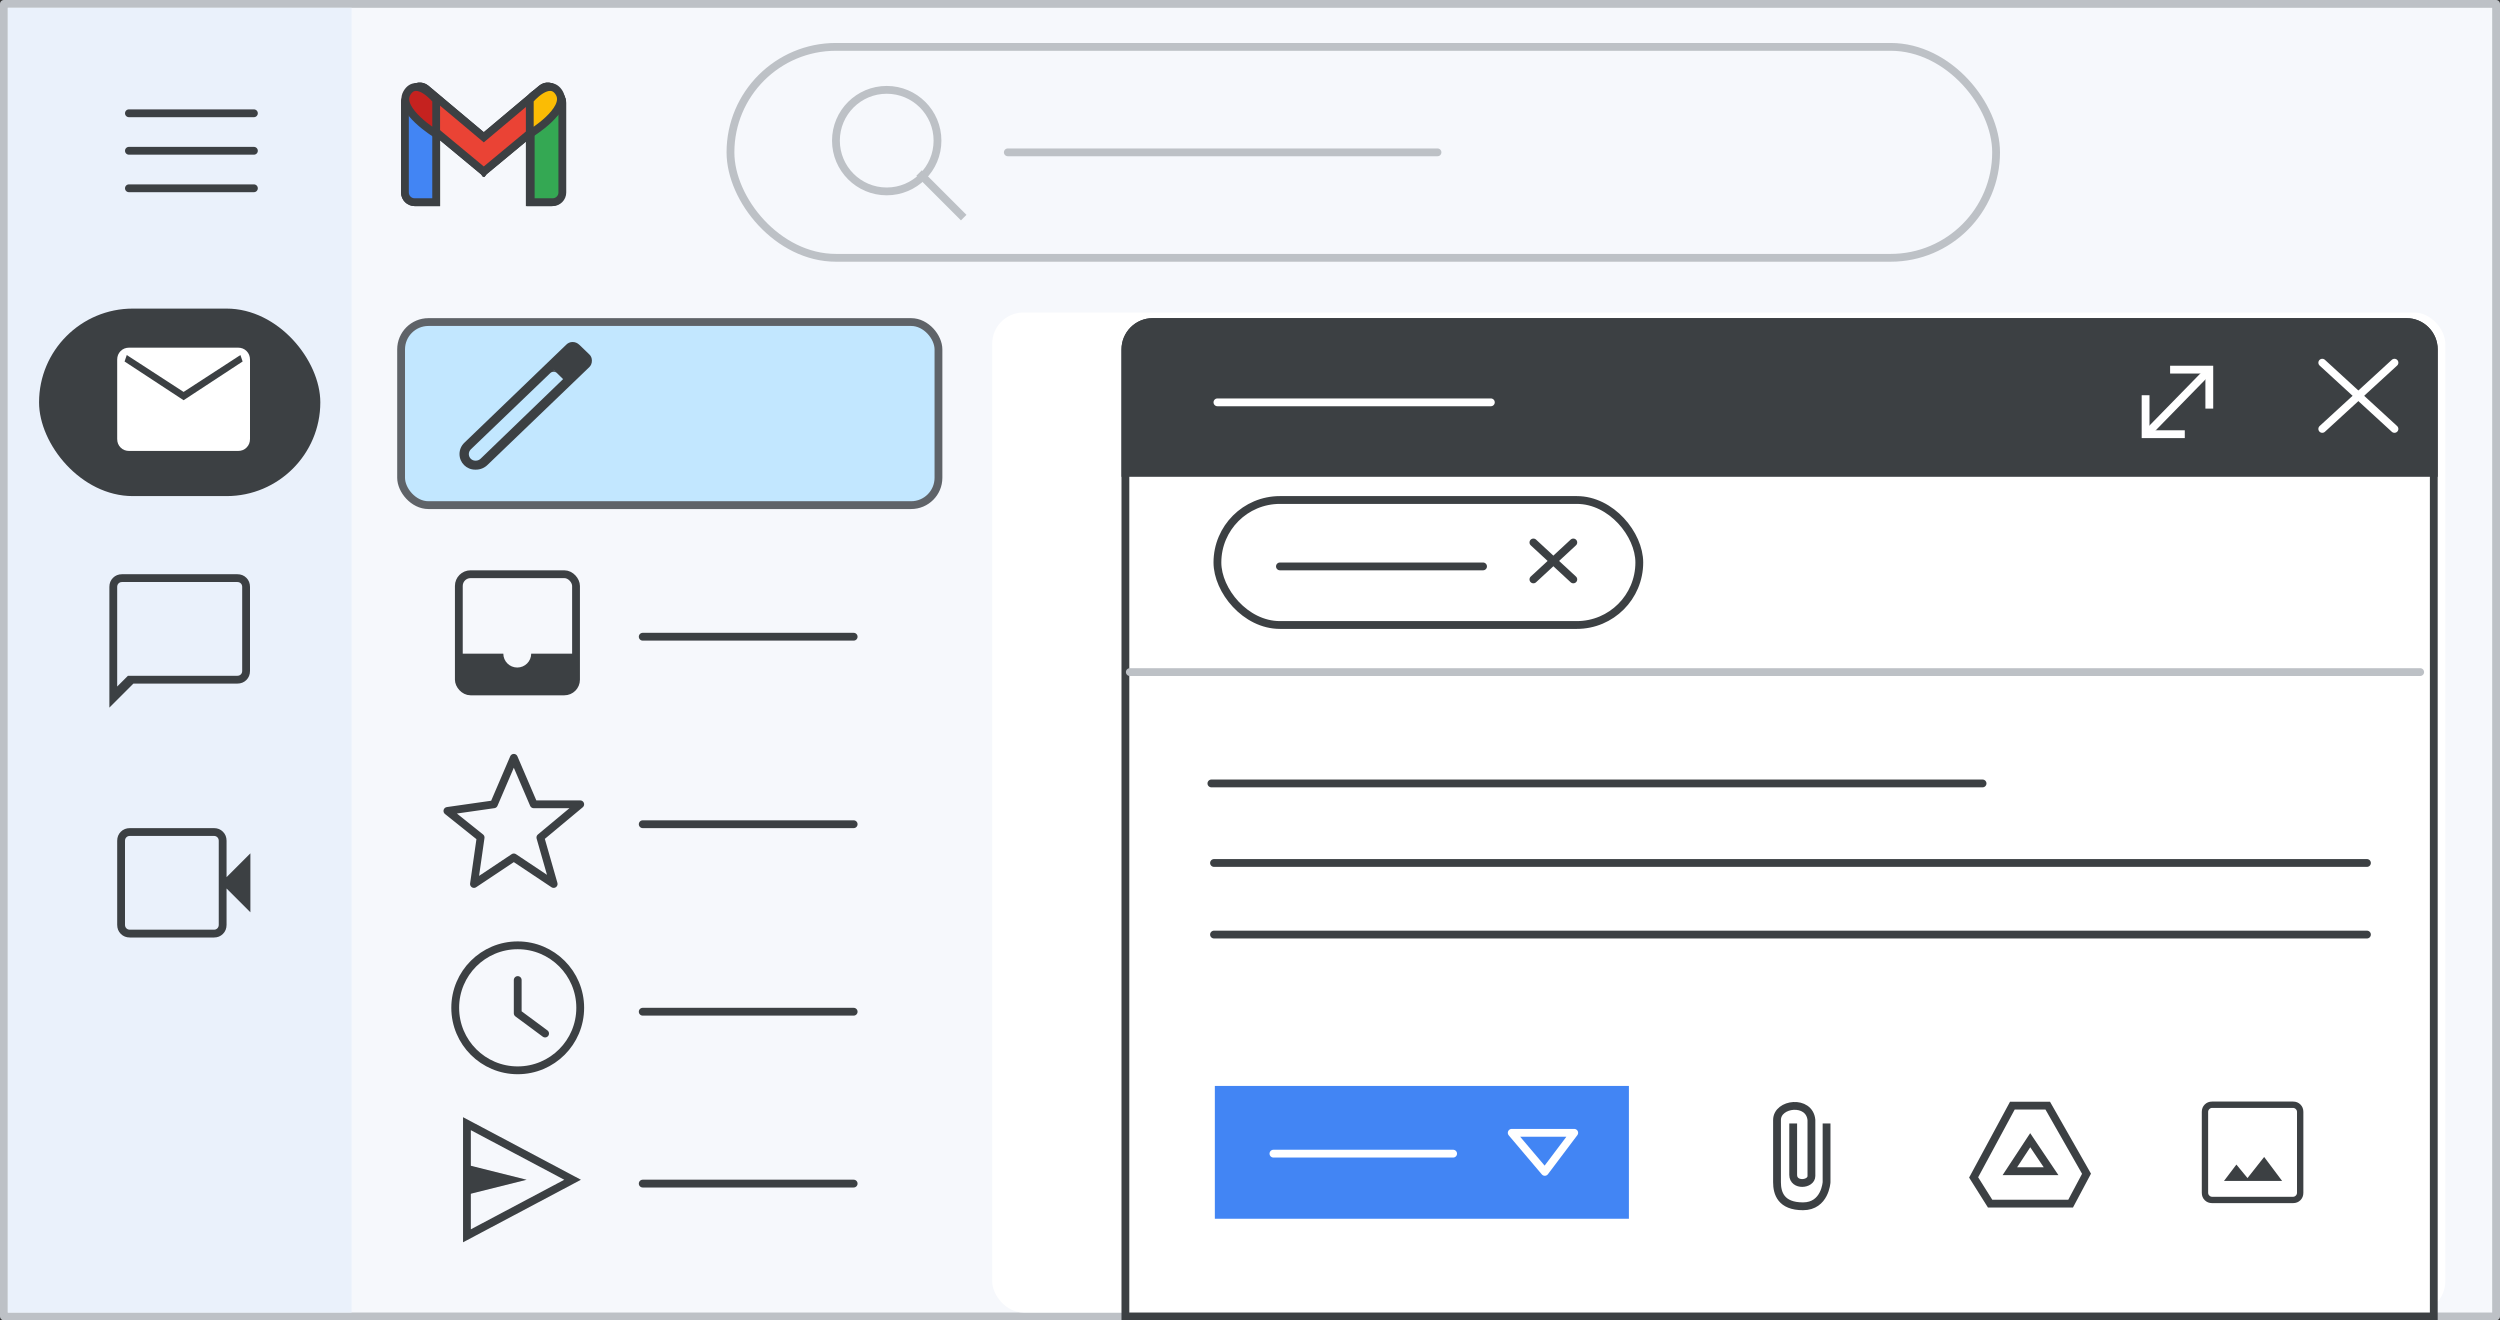 <svg width="320" height="169" viewBox="0 0 320 169" fill="none" xmlns="http://www.w3.org/2000/svg">
<rect x="0" y="0" width="320" height="169" fill="#333333" stroke="none"/>
<g id="cs-gmail" clip-path="url(#clip0_537_23148)">
<g id="Gmail/frame-left-nav-open-menu">
<g id="Frames/desktop-light">
<rect id="border copy" x="0.5" y="0.5" width="319" height="168" fill="#F6F8FC" stroke="#BDC1C6" stroke-linejoin="round"/>
</g>
<rect id="Rectangle" x="127" y="40" width="186" height="128" rx="4" fill="white"/>
<path id="Rectangle_2" d="M144.051 44.723C144.051 42.79 145.618 41.223 147.551 41.223H308.025C309.958 41.223 311.525 42.79 311.525 44.723V168.5H144.051V44.723Z" fill="white" stroke="#3C4043"/>
<path id="Rectangle_3" d="M144.051 44.723C144.051 42.79 145.618 41.223 147.551 41.223H308.025C309.958 41.223 311.525 42.79 311.525 44.723V60.533H144.051V44.723Z" fill="#3C4043" stroke="#3C4043"/>
<g id="Group 3">
<g id="Group 2">
<rect id="Rectangle_4" x="51.341" y="41.223" width="68.782" height="23.434" rx="3.5" fill="#C2E7FF" stroke="#5F6368"/>
<g id="Line 2">
<mask id="path-6-inside-1_537_23148" fill="white">
<path fill-rule="evenodd" clip-rule="evenodd" d="M80.748 53.449H107.663H80.748Z"/>
</mask>
<path d="M80.748 52.449C80.195 52.449 79.748 52.897 79.748 53.449C79.748 54.001 80.195 54.449 80.748 54.449V52.449ZM107.663 54.449C108.216 54.449 108.663 54.001 108.663 53.449C108.663 52.897 108.216 52.449 107.663 52.449V54.449ZM80.748 54.449H107.663V52.449H80.748V54.449Z" fill="#3C4043" mask="url(#path-6-inside-1_537_23148)"/>
</g>
</g>
<g id="edit_BASELINE_P900_20dp">
<path id="Shape" fill-rule="evenodd" clip-rule="evenodd" d="M59.428 56.68C59.037 57.057 58.816 57.576 58.816 58.118C58.816 59.221 59.71 60.114 60.812 60.114H60.924C61.468 60.114 61.991 59.903 62.384 59.526L75.411 47.013C75.646 46.787 75.763 46.505 75.763 46.165C75.763 45.826 75.646 45.552 75.411 45.343L74.164 44.143C73.91 43.899 73.621 43.777 73.296 43.777C72.97 43.777 72.69 43.899 72.455 44.143L59.428 56.68ZM61.515 58.716C61.349 58.876 61.128 58.965 60.898 58.965H60.851C60.386 58.965 60.01 58.589 60.01 58.124C60.01 57.895 60.103 57.676 60.268 57.517L70.436 47.755C70.672 47.529 71.043 47.525 71.283 47.746L72.072 48.523C72.074 48.525 72.074 48.529 72.072 48.531L61.515 58.716ZM71.281 47.745L71.283 47.746L71.479 47.927L72.072 48.523L72.076 48.527L71.479 47.927L71.281 47.745ZM71.281 47.745L70.871 47.341C70.865 47.336 70.855 47.34 70.855 47.348C70.855 47.351 70.856 47.353 70.858 47.355L71.281 47.745Z" fill="#3C4043"/>
</g>
</g>
</g>
<g id="UI button dropdown">
<rect id="Rectangle_5" x="156" y="139.5" width="52" height="16" fill="#4285F4" stroke="#4285F4"/>
<g id="Group 4">
<path id="Path 4" fill-rule="evenodd" clip-rule="evenodd" d="M193.5 145H201.5L197.735 150L193.5 145Z" stroke="white" stroke-linecap="round" stroke-linejoin="round"/>
<path id="Line" d="M163 147.667H186" stroke="white" stroke-linecap="round"/>
</g>
</g>
<path id="Line 5" d="M144.616 86.027H309.783" stroke="#BDC1C6" stroke-linecap="round" stroke-linejoin="round"/>
<path id="Line 4" d="M155.83 51.5H190.83" stroke="white" stroke-linecap="round"/>
<g id="Icons/close">
<path id="Line 8" d="M297.25 46.424L306.491 54.901" stroke="white" stroke-linecap="round"/>
<path id="Line 8_2" d="M306.492 46.424L297.25 54.901" stroke="white" stroke-linecap="round"/>
</g>
<path id="Line 5_2" d="M155.058 100.28H253.768" stroke="#3C4043" stroke-linecap="round" stroke-linejoin="round"/>
<path id="Line 5_3" d="M155.393 110.461H302.969" stroke="#3C4043" stroke-linecap="round" stroke-linejoin="round"/>
<path id="Line 5_4" d="M155.393 119.624H302.969" stroke="#3C4043" stroke-linecap="round" stroke-linejoin="round"/>
<g id="Group">
<path id="Line 3" d="M282.49 47.656L275.277 55.035" stroke="white" stroke-linecap="square"/>
<path id="Path 2" d="M277.773 47.314H282.791V52.302" stroke="white"/>
<path id="Path 2_2" d="M279.653 55.577H274.635V50.589" stroke="white"/>
</g>
<g id="Group_2">
<g id="Icons/attach-dark-grey">
<path id="Path 35" d="M233.8 143.804V151.324C233.8 151.324 233.615 154.406 230.787 154.406C227.96 154.406 227.458 152.735 227.458 151.324C227.458 147.918 227.458 145.525 227.458 143.36C227.458 141.195 231.618 140.72 231.862 143.36C231.862 146.029 231.862 149.4 231.862 150.524C231.862 151.649 229.528 151.838 229.528 150.387C229.528 148.935 229.528 143.804 229.528 143.804" stroke="#3C4043"/>
</g>
<g id="photo_BASELINE_P900_24dp">
<path id="Shape_2" fill-rule="evenodd" clip-rule="evenodd" d="M282.206 153.625C282.456 153.875 282.771 154 283.15 154H293.509C293.888 154 294.203 153.875 294.454 153.625C294.704 153.374 294.83 153.059 294.83 152.68V142.32C294.83 141.941 294.704 141.626 294.454 141.376C294.203 141.125 293.888 141 293.509 141H283.15C282.771 141 282.456 141.125 282.206 141.376C281.955 141.626 281.83 141.941 281.83 142.32V152.68C281.83 153.059 281.955 153.374 282.206 153.625ZM293.509 153.188H283.15C283.014 153.188 282.896 153.137 282.795 153.035C282.693 152.933 282.642 152.815 282.642 152.68V142.32C282.642 142.185 282.693 142.067 282.795 141.965C282.896 141.863 283.014 141.812 283.15 141.812H293.509C293.645 141.812 293.763 141.863 293.864 141.965C293.966 142.067 294.017 142.185 294.017 142.32V152.68C294.017 152.815 293.966 152.933 293.864 153.035C293.763 153.137 293.645 153.188 293.509 153.188ZM284.673 151.156H292.108L289.812 148.089L287.68 150.791L286.258 149.064L284.673 151.156Z" fill="#3C4043"/>
</g>
<g id="Icons/drive-dark-grey">
<g id="Group_3">
<path id="Path 33" fill-rule="evenodd" clip-rule="evenodd" d="M257.584 141.519H262.109L267.075 150.238L265.039 154.066H254.735L252.625 150.71L257.584 141.519Z" stroke="#3C4043"/>
<path id="Path 34" fill-rule="evenodd" clip-rule="evenodd" d="M259.868 145.946L262.537 149.913H257.262L259.868 145.946Z" stroke="#3C4043"/>
</g>
</g>
</g>
<g id="Group 5">
<g id="Gmail/button-active">
<g id="Group_4">
<rect id="Rectangle_6" x="155.83" y="64" width="54" height="16" rx="8" fill="white" stroke="#3C4043"/>
<path id="Line_2" d="M163.83 72.5H189.83" stroke="#3C4043" stroke-linecap="round"/>
</g>
</g>
<g id="Icons/close_2">
<g id="Group_5">
<path id="Line 8_3" d="M196.276 69.436L201.383 74.164" stroke="#3C4043" stroke-linecap="round"/>
<path id="Line 8_4" d="M201.383 69.436L196.276 74.164" stroke="#3C4043" stroke-linecap="round"/>
</g>
</g>
</g>
<rect id="Rectangle 3" x="1" y="1" width="44" height="167" fill="#EAF1FB"/>
<g id="Group 6">
<g id="Gmail icon - illustrated">
<g id="white bg">
<path id="Rectangle_7" d="M51.83 13.165C51.83 12.479 52.386 11.922 53.073 11.922H54.586C55.273 11.922 55.83 12.479 55.83 13.165V25.882H53.073C52.386 25.882 51.83 25.325 51.83 24.638V13.165Z" fill="white" stroke="#3C4043"/>
<path id="Rectangle_8" d="M67.811 13.165C67.811 12.479 68.368 11.922 69.055 11.922H70.605C71.292 11.922 71.849 12.479 71.849 13.165V24.638C71.849 25.325 71.292 25.882 70.605 25.882H67.811V13.165Z" fill="white" stroke="#3C4043"/>
<g id="Combined Shape">
<path fill-rule="evenodd" clip-rule="evenodd" d="M52.182 12.284C51.765 12.819 51.849 13.595 52.371 14.028L61.924 21.955L61.924 21.955L61.924 21.955L61.924 21.955L61.925 21.955L71.478 14.028C72 13.595 72.084 12.819 71.666 12.284L71.084 11.539C70.655 10.989 69.861 10.905 69.326 11.354L61.924 17.571L54.523 11.354C53.988 10.905 53.194 10.989 52.764 11.539L52.182 12.284Z" fill="white"/>
<path d="M52.371 14.028L52.69 13.643L52.371 14.028ZM52.182 12.284L51.788 11.976L51.788 11.976L52.182 12.284ZM61.924 21.955L62.317 21.646L62.284 21.604L62.243 21.57L61.924 21.955ZM61.924 21.955L61.531 22.265L61.849 22.669L62.244 22.34L61.924 21.955ZM61.924 21.955L62.244 21.571L61.924 21.305L61.604 21.571L61.924 21.955ZM61.924 21.955L61.604 22.34L61.999 22.669L62.317 22.265L61.924 21.955ZM61.925 21.955L61.605 21.57L61.564 21.604L61.532 21.646L61.925 21.955ZM71.478 14.028L71.158 13.643V13.643L71.478 14.028ZM71.666 12.284L71.272 12.592V12.592L71.666 12.284ZM71.084 11.539L71.478 11.231V11.231L71.084 11.539ZM69.326 11.354L69.004 10.972V10.972L69.326 11.354ZM61.924 17.571L61.603 17.954L61.924 18.224L62.246 17.954L61.924 17.571ZM54.523 11.354L54.844 10.972V10.972L54.523 11.354ZM52.764 11.539L53.158 11.847L52.764 11.539ZM52.69 13.643C52.376 13.383 52.325 12.914 52.577 12.592L51.788 11.976C51.205 12.724 51.322 13.807 52.052 14.413L52.69 13.643ZM62.243 21.57L52.69 13.643L52.052 14.413L61.605 22.34L62.243 21.57ZM61.531 22.265L61.531 22.265L62.317 21.646L62.317 21.646L61.531 22.265ZM62.244 22.34L62.244 22.339L61.604 21.571L61.604 21.571L62.244 22.34ZM62.244 21.571L62.244 21.571L61.604 22.339L61.604 22.34L62.244 21.571ZM61.532 21.646L61.532 21.646L62.317 22.265L62.317 22.265L61.532 21.646ZM62.244 22.34L71.797 14.413L71.158 13.643L61.605 21.57L62.244 22.34ZM71.797 14.413C72.527 13.807 72.644 12.724 72.06 11.976L71.272 12.592C71.523 12.914 71.472 13.383 71.158 13.643L71.797 14.413ZM72.06 11.976L71.478 11.231L70.69 11.847L71.272 12.592L72.06 11.976ZM71.478 11.231C70.875 10.458 69.756 10.34 69.004 10.972L69.647 11.737C69.965 11.47 70.435 11.52 70.69 11.847L71.478 11.231ZM69.004 10.972L61.603 17.189L62.246 17.954L69.647 11.737L69.004 10.972ZM54.201 11.737L61.603 17.954L62.246 17.189L54.844 10.972L54.201 11.737ZM53.158 11.847C53.414 11.52 53.883 11.47 54.201 11.737L54.844 10.972C54.093 10.34 52.974 10.458 52.37 11.231L53.158 11.847ZM52.577 12.592L53.158 11.847L52.37 11.231L51.788 11.976L52.577 12.592Z" fill="#3C4043"/>
</g>
<path id="Path 4_2" fill-rule="evenodd" clip-rule="evenodd" d="M67.811 17.157V12.794C67.811 12.794 70.335 9.74 71.597 11.922C72.858 14.103 67.811 17.157 67.811 17.157Z" fill="white"/>
<path id="Path 4_3" fill-rule="evenodd" clip-rule="evenodd" d="M55.867 17.157V12.794C55.867 12.794 53.343 9.74 52.081 11.922C50.82 14.103 55.867 17.157 55.867 17.157Z" fill="white"/>
</g>
<path id="Rectangle_9" d="M51.83 13.165C51.83 12.479 52.386 11.922 53.073 11.922H54.586C55.273 11.922 55.83 12.479 55.83 13.165V25.881H53.073C52.386 25.881 51.83 25.325 51.83 24.638V13.165Z" fill="#4285F4" stroke="#3C4043"/>
<path id="Rectangle_10" d="M67.932 13.165C67.932 12.479 68.489 11.922 69.175 11.922H70.735C71.422 11.922 71.979 12.479 71.979 13.165V24.638C71.979 25.325 71.422 25.881 70.735 25.881H67.932V13.165Z" fill="#34A853" stroke="#3C4043"/>
<g id="Combined Shape_2">
<path fill-rule="evenodd" clip-rule="evenodd" d="M52.182 12.284C51.764 12.819 51.848 13.595 52.37 14.028L61.923 21.955L61.923 21.955L61.923 21.955L61.923 21.955L61.923 21.955L71.477 14.028C71.999 13.595 72.083 12.819 71.665 12.284L71.084 11.539C70.654 10.989 69.86 10.905 69.325 11.354L61.923 17.571L54.522 11.354C53.987 10.905 53.193 10.989 52.763 11.539L52.182 12.284Z" fill="#EA4335"/>
<path d="M52.37 14.028L52.689 13.643L52.37 14.028ZM52.182 12.284L51.788 11.976L52.182 12.284ZM61.923 21.955L62.316 21.645L62.283 21.604L62.242 21.57L61.923 21.955ZM61.923 21.955L61.531 22.265L61.848 22.667L62.242 22.34L61.923 21.955ZM61.923 21.955L62.237 21.566L61.919 21.31L61.604 21.57L61.923 21.955ZM61.923 21.955L61.61 22.345L62.003 22.661L62.316 22.265L61.923 21.955ZM61.923 21.955L61.604 21.57L61.564 21.604L61.531 21.645L61.923 21.955ZM71.477 14.028L71.157 13.643V13.643L71.477 14.028ZM71.665 12.284L71.271 12.592V12.592L71.665 12.284ZM71.084 11.539L71.478 11.231V11.231L71.084 11.539ZM69.325 11.354L69.003 10.971V10.971L69.325 11.354ZM61.923 17.571L61.602 17.954L61.923 18.224L62.245 17.954L61.923 17.571ZM54.522 11.354L54.843 10.971V10.971L54.522 11.354ZM52.763 11.539L53.157 11.847H53.157L52.763 11.539ZM52.689 13.643C52.375 13.383 52.325 12.913 52.576 12.592L51.788 11.976C51.203 12.724 51.321 13.807 52.051 14.413L52.689 13.643ZM62.242 21.57L52.689 13.643L52.051 14.413L61.604 22.34L62.242 21.57ZM61.531 22.265L61.531 22.265L62.316 21.645L62.316 21.645L61.531 22.265ZM62.242 22.34L62.242 22.34L61.604 21.57L61.604 21.57L62.242 22.34ZM62.237 21.566L62.237 21.566L61.61 22.345L61.61 22.345L62.237 21.566ZM61.531 21.645L61.531 21.645L62.316 22.265L62.316 22.265L61.531 21.645ZM62.243 22.34L71.796 14.413L71.157 13.643L61.604 21.57L62.243 22.34ZM71.796 14.413C72.526 13.807 72.643 12.724 72.059 11.976L71.271 12.592C71.522 12.913 71.471 13.383 71.157 13.643L71.796 14.413ZM72.059 11.976L71.478 11.231L70.689 11.847L71.271 12.592L72.059 11.976ZM71.478 11.231C70.874 10.458 69.755 10.34 69.003 10.971L69.647 11.737C69.965 11.47 70.434 11.519 70.689 11.847L71.478 11.231ZM69.003 10.971L61.602 17.188L62.245 17.954L69.647 11.737L69.003 10.971ZM54.2 11.737L61.602 17.954L62.245 17.188L54.843 10.971L54.2 11.737ZM53.157 11.847C53.413 11.519 53.882 11.47 54.2 11.737L54.843 10.971C54.092 10.34 52.973 10.458 52.369 11.231L53.157 11.847ZM52.576 12.592L53.157 11.847L52.369 11.231L51.788 11.976L52.576 12.592Z" fill="#3C4043"/>
</g>
<path id="Path 4_4" fill-rule="evenodd" clip-rule="evenodd" d="M67.811 17.157V12.794C67.811 12.794 70.335 9.74 71.597 11.922C72.858 14.103 67.811 17.157 67.811 17.157Z" fill="#FBBC04" stroke="#3C4043"/>
<path id="Path 4_5" fill-rule="evenodd" clip-rule="evenodd" d="M55.83 17.157V12.794C55.83 12.794 53.33 9.74 52.08 11.922C50.83 14.103 55.83 17.157 55.83 17.157Z" fill="#C5221F" stroke="#3C4043"/>
</g>
<g id="Menu">
<path id="Line_3" d="M16.5 14.5H32.5" stroke="#3C4043" stroke-linecap="round" stroke-linejoin="round"/>
<path id="Line_4" d="M16.5 19.3H32.5" stroke="#3C4043" stroke-linecap="round" stroke-linejoin="round"/>
<path id="Line_5" d="M16.5 24.1H32.5" stroke="#3C4043" stroke-linecap="round" stroke-linejoin="round"/>
</g>
</g>
<g id="Gmail left nav">
<g id="Meet">
<path id="Shape_3" fill-rule="evenodd" clip-rule="evenodd" d="M16.625 120C16.158 120 15.771 119.846 15.463 119.538C15.154 119.229 15 118.842 15 118.375V107.625C15 107.158 15.154 106.771 15.463 106.463C15.771 106.154 16.158 106 16.625 106H27.4C27.85 106 28.229 106.154 28.538 106.463C28.846 106.771 29 107.158 29 107.625V112.275L32.05 109.225V116.775L29 113.725V118.375C29 118.842 28.846 119.229 28.538 119.538C28.229 119.846 27.85 120 27.4 120H16.625ZM16.625 119H27.4C27.567 119 27.708 118.942 27.825 118.825C27.942 118.708 28 118.558 28 118.375V107.625C28 107.442 27.942 107.292 27.825 107.175C27.708 107.058 27.567 107 27.4 107H16.625C16.442 107 16.292 107.058 16.175 107.175C16.058 107.292 16 107.442 16 107.625V118.375C16 118.558 16.058 118.708 16.175 118.825C16.292 118.942 16.442 119 16.625 119Z" fill="#3C4043"/>
</g>
<g id="Chat">
<path id="Shape_4" fill-rule="evenodd" clip-rule="evenodd" d="M14 90.575V75.125C14 74.658 14.154 74.271 14.463 73.963C14.771 73.654 15.158 73.5 15.625 73.5H30.375C30.842 73.5 31.229 73.654 31.538 73.963C31.846 74.271 32 74.658 32 75.125V85.875C32 86.342 31.846 86.729 31.538 87.037C31.229 87.346 30.842 87.5 30.375 87.5H17.075L14 90.575ZM16.375 86.5H30.375C30.558 86.5 30.708 86.442 30.825 86.325C30.942 86.208 31 86.058 31 85.875V75.125C31 74.942 30.942 74.792 30.825 74.675C30.708 74.558 30.558 74.5 30.375 74.5H15.625C15.442 74.5 15.292 74.558 15.175 74.675C15.058 74.792 15 74.942 15 75.125V85.875V86.325V86.5V87.875L16.375 86.5Z" fill="#3C4043"/>
</g>
<g id="Mail">
<rect id="Rectangle_11" x="5" y="39.5" width="36" height="24" rx="12" fill="#3C4043"/>
<g id="mail_BASELINE_P900_24dp (3)">
<path id="Shape_5" fill-rule="evenodd" clip-rule="evenodd" d="M15.437 57.285C15.728 57.577 16.094 57.722 16.535 57.722H30.465C30.906 57.722 31.272 57.577 31.563 57.285C31.854 56.994 32 56.628 32 56.188V46.035C32 45.594 31.854 45.228 31.563 44.937C31.272 44.646 30.906 44.5 30.465 44.5H16.535C16.094 44.5 15.728 44.646 15.437 44.937C15.146 45.228 15 45.594 15 46.035V56.188C15 56.628 15.146 56.994 15.437 57.285ZM15.944 46.271L23.5 51.229L31.056 46.271L30.772 45.444L23.5 50.167L16.228 45.444L15.944 46.271Z" fill="white"/>
</g>
</g>
</g>
<g id="Group 2_2">
<path id="Line 2_2" d="M82.268 81.5H109.268" stroke="#3C4043" stroke-linecap="round"/>
<g id="Icons/inbox-dark-grey">
<g id="Group_6">
<rect id="Rectangle_12" x="58.731" y="73.5" width="15" height="15" rx="1.5" stroke="#3C4043"/>
<path id="Combined Shape_3" fill-rule="evenodd" clip-rule="evenodd" d="M66.209 85.444C67.194 85.444 67.993 84.648 67.993 83.667C67.993 83.667 67.993 83.667 67.993 83.667H73.344V88.111H59.074V83.667H64.425C64.425 83.667 64.425 83.667 64.425 83.667C64.425 84.648 65.224 85.444 66.209 85.444Z" fill="#3C4043"/>
</g>
</g>
</g>
<g id="Group 4_2">
<path id="Line 2_3" d="M82.268 129.5H109.268" stroke="#3C4043" stroke-linecap="round"/>
<g id="clock">
<circle id="Oval" cx="66.268" cy="129" r="8" stroke="#3C4043"/>
<path id="Path-12" d="M66.268 125.444V129.699L69.772 132.293" stroke="#3C4043" stroke-linecap="round" stroke-linejoin="round"/>
</g>
</g>
<g id="Group 7">
<path id="Line 2_4" d="M82.268 151.5H109.268" stroke="#3C4043" stroke-linecap="round"/>
<g id="Icons/send-dark-grey">
<path id="Triangle" d="M59.768 143.831L73.293 151.008L59.768 158.184V143.831Z" stroke="#3C4043"/>
<path id="Triangle_2" fill-rule="evenodd" clip-rule="evenodd" d="M67.413 151.008L59.749 152.926V149.089L67.413 151.008Z" fill="#3C4043"/>
</g>
</g>
<path id="Line 2_5" d="M82.268 105.5H109.268" stroke="#3C4043" stroke-linecap="round"/>
<g id="Icons/star">
<path id="Path 4_6" fill-rule="evenodd" clip-rule="evenodd" d="M63.218 102.95L65.768 97L68.318 102.95H74.268L69.168 107.2L70.868 113.15L65.768 109.75L60.668 113.15L61.518 107.2L57.268 103.8L63.218 102.95Z" stroke="#3C4043" stroke-linecap="round" stroke-linejoin="round"/>
</g>
<g id="Search">
<rect x="93.5" y="6" width="162" height="27" rx="13.5" stroke="#BDC1C6"/>
<g id="search icon">
<path id="Line 6" d="M118 22.5L123 27.5" stroke="#BDC1C6" stroke-linecap="square"/>
<circle id="Oval_2" cx="113.5" cy="18" r="6.5" stroke="#BDC1C6"/>
</g>
<g id="text">
<path id="text_2" d="M129 19.5H184" stroke="#BDC1C6" stroke-linecap="round" stroke-linejoin="round"/>
</g>
</g>
</g>
<defs>
<clipPath id="clip0_537_23148">
<rect width="320" height="169" fill="white"/>
</clipPath>
</defs>
</svg>

